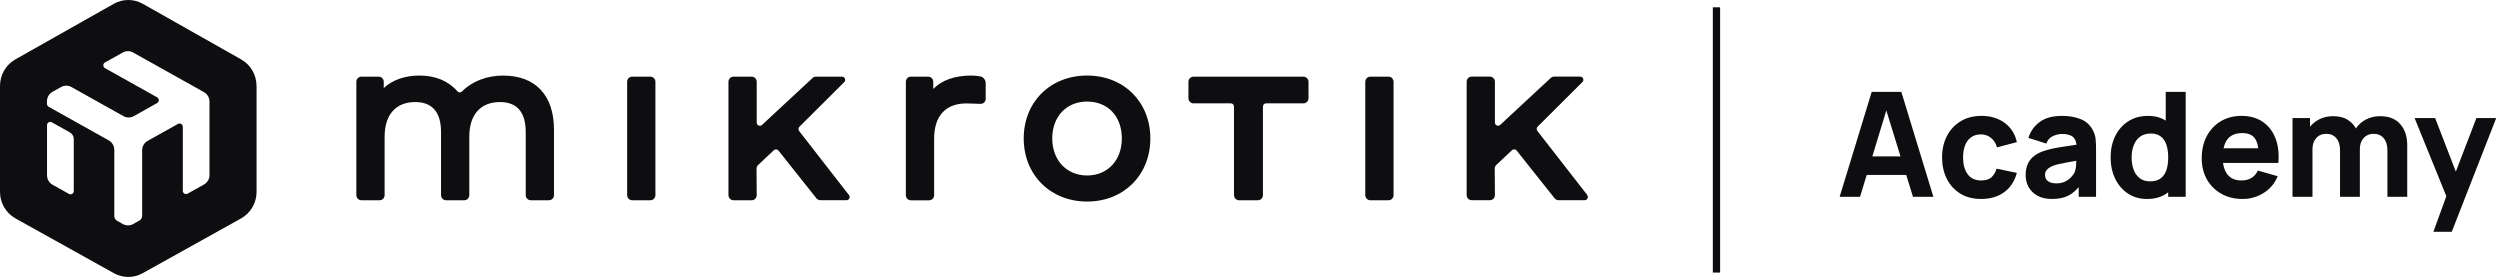 <svg width="343" height="38" viewBox="0 0 343 38" fill="none" xmlns="http://www.w3.org/2000/svg">
<path d="M333.862 31.799L335.942 26.079L335.982 27.759L331.282 16.199H334.102L337.262 24.379H336.622L339.762 16.199H342.482L336.382 31.799H333.862Z" fill="#0E0E10"/>
<path d="M327.552 27V20.619C327.552 19.906 327.382 19.353 327.042 18.959C326.709 18.559 326.246 18.36 325.652 18.36C325.272 18.36 324.942 18.45 324.662 18.63C324.382 18.803 324.162 19.049 324.002 19.369C323.849 19.683 323.772 20.046 323.772 20.459L322.632 19.7C322.632 18.959 322.806 18.306 323.152 17.739C323.506 17.173 323.976 16.733 324.562 16.419C325.156 16.099 325.812 15.94 326.532 15.94C327.766 15.94 328.696 16.306 329.322 17.04C329.956 17.766 330.272 18.72 330.272 19.899V27H327.552ZM314.532 27V16.2H316.932V19.779H317.272V27H314.532ZM321.052 27V20.619C321.052 19.906 320.882 19.353 320.542 18.959C320.209 18.559 319.746 18.36 319.152 18.36C318.586 18.36 318.129 18.556 317.782 18.95C317.442 19.336 317.272 19.84 317.272 20.459L316.132 19.66C316.132 18.953 316.309 18.32 316.662 17.759C317.016 17.2 317.489 16.756 318.082 16.43C318.682 16.103 319.352 15.94 320.092 15.94C320.939 15.94 321.632 16.119 322.172 16.48C322.719 16.84 323.122 17.32 323.382 17.919C323.642 18.52 323.772 19.18 323.772 19.899V27H321.052Z" fill="#0E0E10"/>
<path d="M307.697 27.299C306.59 27.299 305.614 27.063 304.767 26.589C303.927 26.109 303.267 25.453 302.787 24.619C302.314 23.779 302.077 22.819 302.077 21.739C302.077 20.559 302.31 19.533 302.777 18.659C303.244 17.786 303.887 17.109 304.707 16.629C305.527 16.143 306.47 15.899 307.537 15.899C308.67 15.899 309.634 16.166 310.427 16.699C311.22 17.233 311.807 17.983 312.187 18.949C312.567 19.916 312.7 21.053 312.587 22.359H309.897V21.359C309.897 20.259 309.72 19.469 309.367 18.989C309.02 18.503 308.45 18.259 307.657 18.259C306.73 18.259 306.047 18.543 305.607 19.109C305.174 19.669 304.957 20.499 304.957 21.599C304.957 22.606 305.174 23.386 305.607 23.939C306.047 24.486 306.69 24.759 307.537 24.759C308.07 24.759 308.527 24.643 308.907 24.409C309.287 24.176 309.577 23.839 309.777 23.399L312.497 24.179C312.09 25.166 311.447 25.933 310.567 26.479C309.694 27.026 308.737 27.299 307.697 27.299ZM304.117 22.359V20.339H311.277V22.359H304.117Z" fill="#0E0E10"/>
<path d="M294.557 27.3C293.564 27.3 292.694 27.05 291.947 26.55C291.2 26.05 290.617 25.37 290.197 24.51C289.784 23.65 289.577 22.68 289.577 21.6C289.577 20.5 289.787 19.523 290.207 18.67C290.634 17.81 291.23 17.133 291.997 16.64C292.764 16.146 293.664 15.9 294.697 15.9C295.724 15.9 296.587 16.15 297.287 16.65C297.987 17.15 298.517 17.83 298.877 18.69C299.237 19.55 299.417 20.52 299.417 21.6C299.417 22.68 299.234 23.65 298.867 24.51C298.507 25.37 297.967 26.05 297.247 26.55C296.527 27.05 295.63 27.3 294.557 27.3ZM294.997 24.88C295.604 24.88 296.087 24.743 296.447 24.47C296.814 24.196 297.077 23.813 297.237 23.32C297.397 22.826 297.477 22.253 297.477 21.6C297.477 20.946 297.397 20.373 297.237 19.88C297.077 19.386 296.82 19.003 296.467 18.73C296.12 18.456 295.664 18.32 295.097 18.32C294.49 18.32 293.99 18.47 293.597 18.77C293.21 19.063 292.924 19.46 292.737 19.96C292.55 20.453 292.457 21 292.457 21.6C292.457 22.206 292.547 22.76 292.727 23.26C292.907 23.753 293.184 24.146 293.557 24.44C293.93 24.733 294.41 24.88 294.997 24.88ZM297.477 27V19.6H297.137V12.6H299.877V27H297.477Z" fill="#0E0E10"/>
<path d="M281.517 27.299C280.744 27.299 280.087 27.153 279.547 26.859C279.014 26.559 278.607 26.163 278.327 25.669C278.054 25.169 277.917 24.619 277.917 24.019C277.917 23.519 277.994 23.063 278.147 22.649C278.3 22.236 278.547 21.873 278.887 21.559C279.234 21.239 279.697 20.973 280.277 20.759C280.677 20.613 281.154 20.483 281.707 20.369C282.26 20.256 282.887 20.149 283.587 20.049C284.287 19.943 285.057 19.826 285.897 19.699L284.917 20.239C284.917 19.599 284.764 19.129 284.457 18.829C284.15 18.529 283.637 18.379 282.917 18.379C282.517 18.379 282.1 18.476 281.667 18.669C281.234 18.863 280.93 19.206 280.757 19.699L278.297 18.919C278.57 18.026 279.084 17.299 279.837 16.739C280.59 16.179 281.617 15.899 282.917 15.899C283.87 15.899 284.717 16.046 285.457 16.339C286.197 16.633 286.757 17.139 287.137 17.859C287.35 18.259 287.477 18.659 287.517 19.059C287.557 19.459 287.577 19.906 287.577 20.399V26.999H285.197V24.779L285.537 25.239C285.01 25.966 284.44 26.493 283.827 26.819C283.22 27.139 282.45 27.299 281.517 27.299ZM282.097 25.159C282.597 25.159 283.017 25.073 283.357 24.899C283.704 24.719 283.977 24.516 284.177 24.289C284.384 24.063 284.524 23.873 284.597 23.719C284.737 23.426 284.817 23.086 284.837 22.699C284.864 22.306 284.877 21.979 284.877 21.719L285.677 21.919C284.87 22.053 284.217 22.166 283.717 22.259C283.217 22.346 282.814 22.426 282.507 22.499C282.2 22.573 281.93 22.653 281.697 22.739C281.43 22.846 281.214 22.963 281.047 23.089C280.887 23.209 280.767 23.343 280.687 23.489C280.614 23.636 280.577 23.799 280.577 23.979C280.577 24.226 280.637 24.439 280.757 24.619C280.884 24.793 281.06 24.926 281.287 25.019C281.514 25.113 281.784 25.159 282.097 25.159Z" fill="#0E0E10"/>
<path d="M271.812 27.299C270.692 27.299 269.732 27.049 268.932 26.549C268.132 26.049 267.519 25.369 267.092 24.509C266.665 23.649 266.452 22.679 266.452 21.599C266.452 20.506 266.672 19.529 267.112 18.669C267.559 17.809 268.185 17.133 268.992 16.639C269.799 16.146 270.752 15.899 271.852 15.899C273.125 15.899 274.192 16.223 275.052 16.869C275.919 17.509 276.472 18.386 276.712 19.499L273.992 20.219C273.832 19.659 273.552 19.223 273.152 18.909C272.759 18.596 272.312 18.439 271.812 18.439C271.239 18.439 270.769 18.579 270.402 18.859C270.035 19.133 269.765 19.509 269.592 19.989C269.419 20.463 269.332 20.999 269.332 21.599C269.332 22.539 269.539 23.303 269.952 23.889C270.372 24.469 270.992 24.759 271.812 24.759C272.425 24.759 272.892 24.619 273.212 24.339C273.532 24.059 273.772 23.659 273.932 23.139L276.712 23.719C276.405 24.866 275.825 25.749 274.972 26.369C274.119 26.989 273.065 27.299 271.812 27.299Z" fill="#0E0E10"/>
<path d="M252.4 27L256.8 12.6H260.86L265.26 27H262.46L258.54 14.3H259.06L255.2 27H252.4ZM255.04 24V21.46H262.64V24H255.04Z" fill="#0E0E10"/>
<g clip-path="url(#clip0_321_94)">
<path d="M135.238 11.421V13.55C135.238 13.951 134.918 14.266 134.523 14.249C133.925 14.223 133.093 14.198 132.588 14.189C129.736 14.189 128.162 15.909 128.162 19.035V26.785C128.162 27.168 127.851 27.483 127.472 27.483H124.974C124.595 27.483 124.284 27.168 124.284 26.785V11.217C124.284 10.834 124.595 10.518 124.974 10.518H127.355C127.733 10.518 128.044 10.834 128.044 11.217V12.205C129.18 11.012 131.006 10.365 133.252 10.365C133.623 10.365 134.094 10.416 134.422 10.467C134.885 10.527 135.238 10.936 135.238 11.413V11.421ZM109.644 17.97C109.51 17.791 109.526 17.544 109.678 17.391L115.828 11.268C116.106 10.995 115.912 10.518 115.525 10.518H111.941C111.764 10.518 111.605 10.587 111.478 10.706L104.546 17.144C104.268 17.4 103.822 17.204 103.822 16.821V11.217C103.822 10.834 103.511 10.518 103.132 10.518H100.633C100.255 10.518 99.944 10.834 99.944 11.217V26.776C99.944 27.16 100.255 27.475 100.633 27.475H103.132C103.519 27.475 103.822 27.16 103.822 26.768L103.797 23.157C103.797 22.961 103.873 22.774 104.016 22.637L106.169 20.61C106.355 20.44 106.641 20.457 106.8 20.653L112.008 27.202C112.143 27.364 112.337 27.466 112.547 27.466H116.139C116.501 27.466 116.703 27.049 116.476 26.759L109.627 17.962L109.644 17.97ZM89.233 10.518H86.734C86.356 10.518 86.044 10.834 86.044 11.217V26.776C86.044 27.16 86.356 27.475 86.734 27.475H89.233C89.612 27.475 89.923 27.16 89.923 26.776V11.217C89.923 10.834 89.612 10.518 89.233 10.518ZM178.845 10.518H163.743C163.364 10.518 163.053 10.834 163.053 11.217V13.482C163.053 13.866 163.364 14.181 163.743 14.181H168.875C169.111 14.181 169.304 14.376 169.304 14.615V26.776C169.304 27.16 169.615 27.475 169.994 27.475H172.585C172.964 27.475 173.275 27.16 173.275 26.776V14.615C173.275 14.376 173.469 14.181 173.704 14.181H178.837C179.215 14.181 179.526 13.866 179.526 13.482V11.217C179.526 10.834 179.215 10.518 178.837 10.518H178.845ZM157.828 18.992C157.828 24.008 154.185 27.653 149.154 27.653C144.123 27.653 140.454 24.008 140.454 18.992C140.454 13.976 144.114 10.365 149.154 10.365C154.194 10.365 157.828 13.993 157.828 18.992ZM153.916 18.992C153.916 15.969 152.006 13.934 149.154 13.934C146.302 13.934 144.367 16.012 144.367 18.992C144.367 21.973 146.335 24.077 149.154 24.077C151.972 24.077 153.916 21.982 153.916 18.992ZM190.506 10.518H188.007C187.629 10.518 187.317 10.834 187.317 11.217V26.776C187.317 27.16 187.629 27.475 188.007 27.475H190.506C190.885 27.475 191.196 27.16 191.196 26.776V11.217C191.196 10.834 190.885 10.518 190.506 10.518ZM69.058 10.365C66.803 10.365 64.775 11.149 63.387 12.545C63.202 12.733 62.916 12.716 62.748 12.52C61.561 11.132 59.744 10.365 57.556 10.365C55.546 10.365 53.829 10.97 52.651 12.085V11.217C52.651 10.834 52.34 10.518 51.962 10.518H49.581C49.202 10.518 48.891 10.834 48.891 11.217V26.776C48.891 27.16 49.202 27.475 49.581 27.475H52.079C52.458 27.475 52.769 27.16 52.769 26.776V18.762C52.769 15.739 54.3 14.002 56.968 14.002C59.315 14.002 60.51 15.39 60.51 18.132V26.776C60.51 27.16 60.821 27.475 61.2 27.475H63.698C64.077 27.475 64.388 27.16 64.388 26.776V18.762C64.388 15.739 65.919 14.002 68.587 14.002C70.942 14.002 72.129 15.39 72.129 18.132V26.776C72.129 27.16 72.44 27.475 72.819 27.475H75.317C75.696 27.475 76.007 27.16 76.007 26.776V17.8C76.007 13.082 73.475 10.374 69.058 10.374V10.365ZM217.774 26.759L210.925 17.962C210.791 17.783 210.808 17.536 210.959 17.383L217.109 11.259C217.387 10.987 217.194 10.51 216.807 10.51H213.222C213.046 10.51 212.886 10.578 212.76 10.697L205.827 17.136C205.549 17.391 205.103 17.195 205.103 16.812V11.208C205.103 10.825 204.792 10.51 204.413 10.51H201.915C201.536 10.51 201.225 10.825 201.225 11.208V26.768C201.225 27.151 201.536 27.466 201.915 27.466H204.413C204.801 27.466 205.103 27.151 205.103 26.759L205.078 23.148C205.078 22.952 205.154 22.765 205.297 22.629L207.451 20.602C207.636 20.432 207.922 20.449 208.082 20.653L213.29 27.202C213.424 27.364 213.618 27.466 213.828 27.466H217.421C217.782 27.466 217.984 27.049 217.757 26.759H217.774Z" fill="#0E0E10"/>
<path d="M35.194 11.778C35.194 10.271 34.386 8.883 33.09 8.15L19.603 0.528C18.358 -0.179 16.844 -0.179 15.599 0.528L2.103 8.15C0.808 8.883 0 10.271 0 11.778V26.324C0 27.84 0.816 29.237 2.129 29.969L15.624 37.481C16.852 38.17 18.35 38.17 19.578 37.481L33.073 29.969C34.386 29.237 35.202 27.84 35.202 26.324V11.778H35.194ZM10.121 26.213C10.121 26.554 9.76 26.767 9.465 26.605L7.21 25.345C6.739 25.081 6.453 24.587 6.453 24.042V17.169C6.453 16.828 6.815 16.616 7.109 16.777L9.591 18.166C9.919 18.344 10.121 18.694 10.121 19.077V26.213ZM28.749 24.008C28.749 24.544 28.463 25.047 27.992 25.311L25.737 26.571C25.442 26.733 25.081 26.52 25.081 26.18V17.391C25.081 17.05 24.719 16.837 24.424 16.999L20.26 19.324C19.788 19.588 19.502 20.082 19.502 20.627V29.612C19.502 29.884 19.359 30.131 19.124 30.259L18.274 30.736C17.837 30.983 17.298 30.983 16.852 30.736L16.061 30.293C15.826 30.165 15.683 29.91 15.683 29.646V20.567C15.683 20.031 15.397 19.528 14.925 19.264L6.672 14.648C6.529 14.572 6.445 14.418 6.445 14.257V13.899C6.445 13.362 6.731 12.86 7.202 12.596L8.38 11.94C8.817 11.693 9.356 11.693 9.802 11.94L16.936 15.934C17.374 16.181 17.912 16.181 18.358 15.934L21.564 14.137C21.867 13.967 21.867 13.524 21.564 13.354L14.404 9.351C14.101 9.181 14.101 8.738 14.404 8.568L16.844 7.205C17.281 6.958 17.82 6.958 18.266 7.205L27.983 12.639C28.454 12.902 28.74 13.396 28.74 13.941V23.999L28.749 24.008Z" fill="#0E0E10"/>
</g>
<path fill-rule="evenodd" clip-rule="evenodd" d="M235 37.396L235 1L236 1L236 37.396L235 37.396Z" fill="#0E0E10"/>
<defs>
<clipPath id="clip0_321_94">
<rect width="217.867" height="38" fill="white"/>
</clipPath>
</defs>
</svg>
